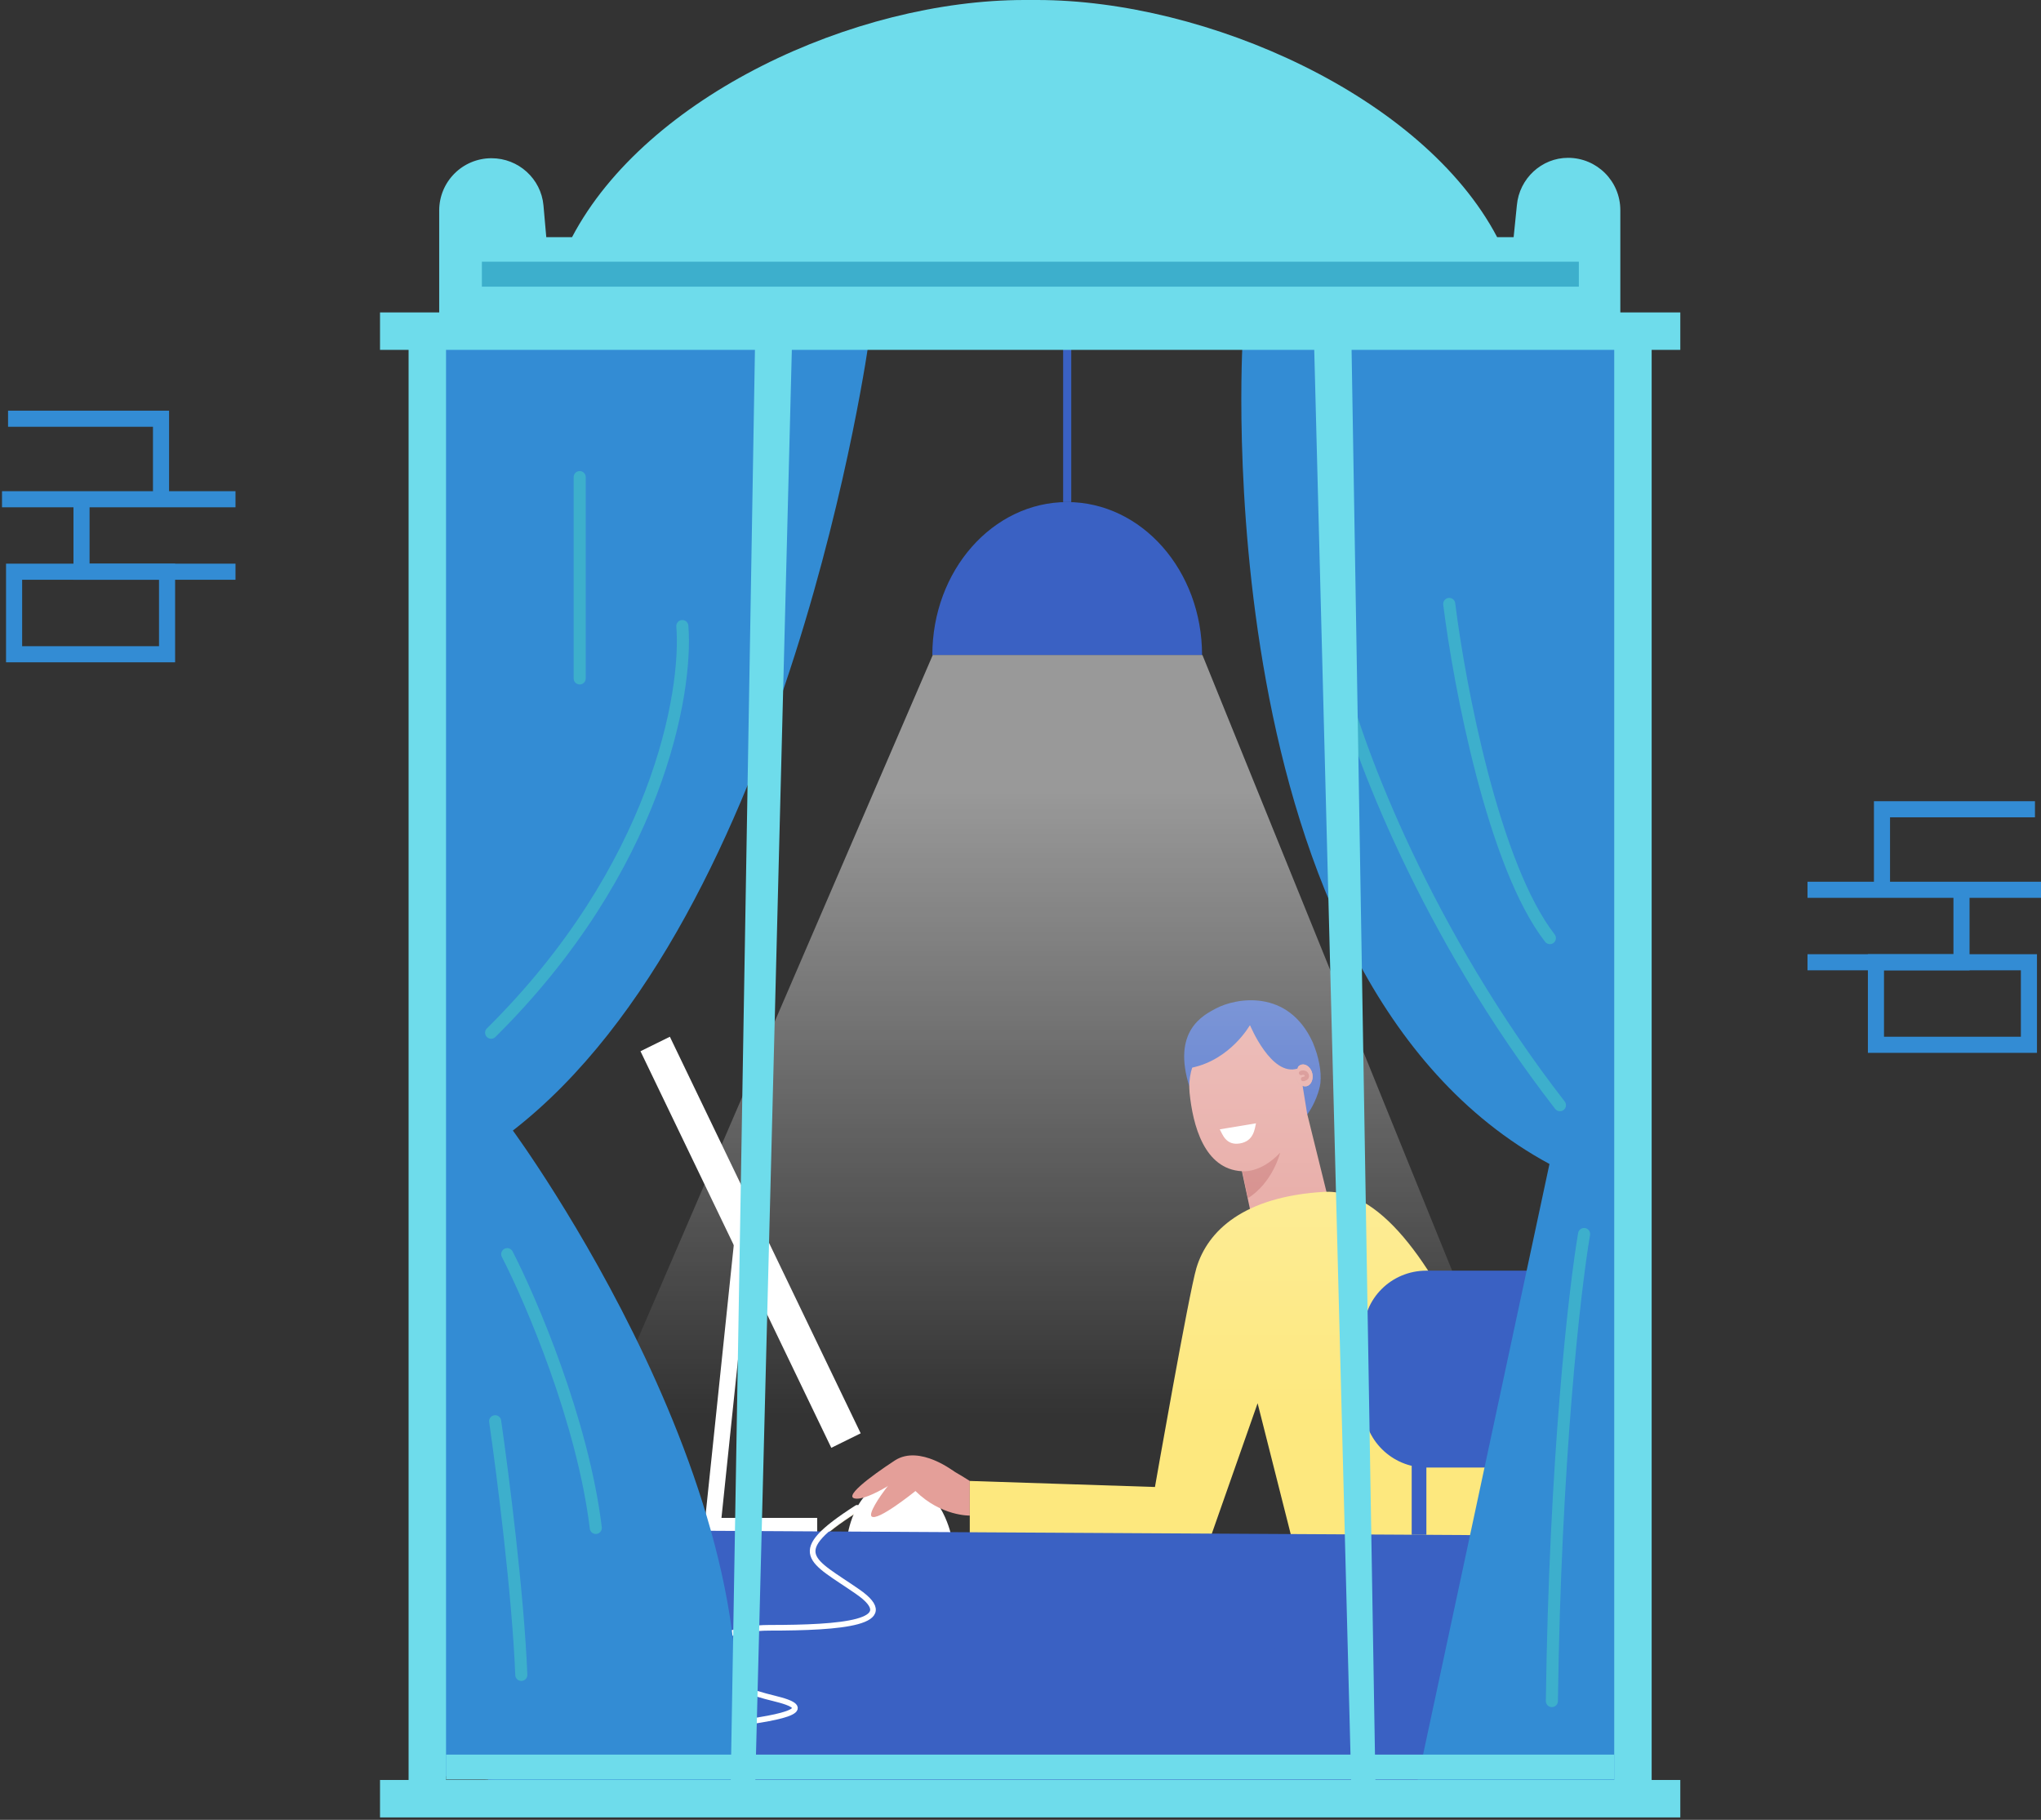 <?xml version="1.0" encoding="UTF-8"?> <svg xmlns="http://www.w3.org/2000/svg" width="507" height="452" viewBox="0 0 507 452" fill="none"><rect x="0" y="0" width="507" height="452" fill="#333333" stroke="none"/> <path d="M3.5 142H21H41.5V162.5H3.5V142Z" stroke="#338CD4" stroke-width="4"></path> <path d="M2 104H40V124M40 124H20.25M40 124H58.5M0.5 124H20.25M20.25 124V133V142H58.5" stroke="#338CD4" stroke-width="4"></path> <path d="M504 239H486.5H466V259.5H504V239Z" stroke="#338CD4" stroke-width="4"></path> <path d="M505.5 201H467.5V221M467.5 221H487.25M467.5 221H449M507 221H487.25M487.25 221V230V239H449" stroke="#338CD4" stroke-width="4"></path> <path d="M231.6 162.7C231.6 141.7 246.6 124.7 265.1 124.7C283.6 124.7 298.6 141.7 298.6 162.7H231.6Z" fill="#3A61C3"></path> <path d="M265.1 124.7V74.2" stroke="#3A61C3" stroke-width="2.014" stroke-miterlimit="10"></path> <path d="M166.4 257.5L213.8 356L206.5 359.6L159.1 261.1L166.4 257.5Z" fill="white"></path> <path d="M184.414 308L177 379H203" stroke="white" stroke-width="4" stroke-miterlimit="10"></path> <path d="M302 250.5C299 252.107 291 256 295.5 270C296.4 277.1 320.5 278 320.5 278C323.2 281.4 327.5 273.1 328 269C328.3 266.1 327.6 262.5 326.1 258.9C320 245.5 307 247.821 302 250.5Z" fill="#3A61C3"></path> <path d="M295.5 271.4C294.8 264.3 299 257.5 305.8 255.3C307.9 254.6 310.1 254.4 312.5 255C318.1 256.3 321.6 263.6 323.5 269.2L324.7 276.6L332.1 306.5C331.8 326.2 317 328.8 311.7 305.9L308.5 290.9C299.1 290.4 296.3 279.4 295.5 271.4Z" fill="#E49F99"></path> <path d="M308.6 290.9C308.6 290.9 313.1 291.5 318 286.3C318 286.3 316.2 293.7 310 297.6L308.6 290.9Z" fill="#CF7C79"></path> <path d="M321.9 267.5C322.2 269 323.4 270 324.5 269.8C325.6 269.6 326.3 268.2 326 266.7C325.7 265.2 324.5 264.2 323.4 264.4C322.3 264.6 321.6 266 321.9 267.5Z" fill="#D19D97"></path> <path d="M323.9 267.2C323.9 267.4 324.1 267.5 324.3 267.5C324.5 267.5 324.6 267.3 324.6 267.1C324.6 266.9 324.4 266.8 324.2 266.8C324 266.8 323.9 267 323.9 267.2Z" fill="#B97B78"></path> <path d="M324.2 266.7C324.2 266.7 323.3 266.7 323.4 267.8C323.4 267.8 323.6 267.2 324.3 267.4L324.2 266.7Z" fill="#B97B78"></path> <path d="M321.9 267.5C322.2 269 323.4 270 324.5 269.8C325.6 269.6 326.3 268.2 326 266.7C325.7 265.2 324.5 264.2 323.4 264.4C322.3 264.6 321.6 266 321.9 267.5Z" fill="#E49F99"></path> <path d="M318.3 255C315.3 251.8 311.4 252 307.3 253.4H307.2C298.2 256.5 295.9 265.1 296 265.2C305.7 263.2 310.5 254.6 310.5 254.6C310.5 254.6 315.8 267.5 322.3 265.4C323.4 262.2 320.5 257.3 318.3 255Z" fill="#3A61C3"></path> <path d="M323.2 266.5C323.2 266.5 324.3 266.1 324.6 267C324.9 267.9 323.7 268 323.7 268" stroke="#CF7C79" stroke-width="1.077" stroke-miterlimit="10" stroke-linecap="round"></path> <path d="M149 431.43C149 431.43 214.8 428.23 192.6 422.73C162.2 415.33 175.3 405.03 190.8 405.03C208.6 405.03 224 403.83 212.7 396.03C201.3 388.13 194.8 386.63 212.6 375.23" stroke="#FFF7E6" stroke-width="1.007" stroke-miterlimit="10" stroke-linecap="round"></path> <path d="M210.6 381.03H236.2C236.2 381.03 233.4 367.83 223 367.83C212.5 367.83 210.6 381.03 210.6 381.03Z" fill="white"></path> <path d="M240.9 376.43C240.9 376.43 233.8 376.63 227.4 370.33C227.4 370.33 217.9 378.03 216.5 376.63C215.1 375.23 225.5 361.83 228.5 361.83C231.6 361.83 240.9 367.83 240.9 367.83V376.43Z" fill="#E49F99"></path> <path d="M237.2 365.63C237.2 365.63 228.5 358.73 222.3 362.73C216.2 366.73 208.8 372.23 212.9 372.23C217 372.23 227.1 364.83 227.1 364.83L237.2 365.63Z" fill="#E49F99"></path> <path d="M240.9 367.83V381.03L290.1 388.43C294.7 389.13 299.1 386.43 300.6 382.13L312.4 348.53L320.9 382.13L382.2 382.43C382.2 382.43 358.9 294.13 328.8 296.03C309 297.23 300 305.63 297.2 314.93C295.3 321.33 286.9 369.33 286.9 369.33L240.9 367.83Z" fill="#FDE87E"></path> <path d="M352.5 358V381.2" stroke="#3A61C3" stroke-width="3.647" stroke-miterlimit="10"></path> <g style="mix-blend-mode:overlay" opacity="0.5"> <path d="M298.7 162.7L387.4 381.4L138 380L231.7 162.7H298.7Z" fill="url(#paint0_linear)"></path> </g> <path d="M354.3 315.6H390.6V364.5H354.3C345.7 364.5 338.7 357.5 338.7 348.9V331.2C338.6 322.6 345.6 315.6 354.3 315.6Z" fill="#3A61C3"></path> <path d="M138 380L387.4 381.4L370 447.3L120.2 445.9L138 380Z" fill="#3A61C3"></path> <path d="M309.1 396.2C309.2 396.2 309.2 396 309.2 396C309 396 309.1 396.3 309.1 396.2Z" fill="#3A61C3"></path> <path d="M307.3 396.6L307 396.8L307.3 396.6Z" fill="#3A61C3"></path> <path d="M305.6 396.6C305.8 397 306.2 396.6 306.5 396.7V396.8L306.6 396.5C306.3 396.5 305.8 396.7 305.6 396.6Z" fill="#3A61C3"></path> <path d="M304.7 395.8C304.8 395.9 304.5 395.9 304.9 395.8C304.8 395.8 304.8 395.8 304.7 395.8Z" fill="#3A61C3"></path> <path d="M304.8 395.8C305 395.8 304.7 395.7 304.8 395.8V395.8Z" fill="#3A61C3"></path> <path d="M304 395.9L304.2 395.8C304.2 395.7 303.9 395.7 304 395.6C303.8 395.7 303.9 395.8 304 395.9Z" fill="#3A61C3"></path> <path d="M303.8 396.2L303.9 396.1C303.9 396.1 303.9 396.1 303.8 396.2Z" fill="#3A61C3"></path> <path d="M304.2 396L303.9 396.1C303.9 396.2 303.9 396.3 304 396.1C304 396.2 304.1 396.1 304.2 396Z" fill="#3A61C3"></path> <path d="M304.3 396.1C304.4 396.2 304.6 396.2 304.4 396.4C304.8 396.3 304.8 396 304.3 396.1Z" fill="#3A61C3"></path> <path d="M305.5 397L305.7 397.1L305.9 397C305.7 397 305.5 396.9 305.5 397Z" fill="#3A61C3"></path> <path d="M302.6 395.7C302.6 395.8 302.7 395.9 302.7 396L302.9 395.9C302.7 395.9 302.6 395.8 302.6 395.7Z" fill="#3A61C3"></path> <path d="M302.7 396L302.4 396.1C302.6 396.2 302.7 396.1 302.7 396Z" fill="#3A61C3"></path> <path d="M303.8 396.6L304.2 396.3L303.7 396.6H303.8Z" fill="#3A61C3"></path> <path d="M301.6 395.7L301.7 395.5L301.5 395.8L301.6 395.7Z" fill="#3A61C3"></path> <path d="M300.9 395.7C301 395.6 300.8 395.5 300.9 395.4C300.7 395.4 300.6 395.5 300.4 395.7C300.6 395.6 300.7 395.6 300.9 395.7Z" fill="#3A61C3"></path> <path d="M300.2 395.8C300.3 395.8 300.3 395.7 300.4 395.6C300.3 395.7 300.3 395.7 300.2 395.8Z" fill="#3A61C3"></path> <path d="M302 396.1C302 396.1 301.9 395.9 301.8 395.9L301.9 396.1C301.9 396.1 301.9 396.1 302 396.1Z" fill="#3A61C3"></path> <path d="M303.1 396.4C302.9 396.5 302.6 396.6 302.9 396.8C303 396.7 302.8 396.5 303.1 396.4Z" fill="#3A61C3"></path> <path d="M302.1 396.4L302.4 396.5C302.4 396.4 302.3 396.4 302.4 396.3L302.1 396.4Z" fill="#3A61C3"></path> <path d="M300.7 396C300.6 396.1 300.5 396.1 300.3 396.1C300.5 396.1 300.6 396.2 300.8 396.2C300.8 396.1 300.8 396 300.7 396Z" fill="#3A61C3"></path> <path d="M300.8 396.2C300.9 396.2 301 396.2 301.1 396.1C300.9 396.2 300.8 396.2 300.8 396.2C300.7 396.2 300.7 396.2 300.8 396.2Z" fill="#3A61C3"></path> <path d="M299.8 395.9C299.9 395.9 299.9 396 300 396C299.9 395.9 299.8 395.8 299.8 395.9Z" fill="#3A61C3"></path> <path d="M301.2 396C301.1 396 301.1 396.1 301 396.1C301.1 396.1 301.2 396.1 301.2 396C301.2 396 301.2 396.1 301.2 396Z" fill="#3A61C3"></path> <path d="M298.4 397.5C298.4 397.3 298.7 397.1 299 397.3C299.3 397.2 299.1 396.5 298.9 396.1C298.9 396.2 298.9 396.3 298.6 396.4C298.7 396.5 299.2 396.7 299 396.8C298.6 396.9 298.7 396.7 298.5 396.6C298.6 396.8 298 397 298.1 397.3L298.4 397.2C298.4 397.3 298.3 397.4 298.4 397.5Z" fill="#3A61C3"></path> <path d="M299.4 396.2H299.5C299.4 396.2 299.3 396.1 299.1 395.9C298.9 396 298.9 396.1 298.9 396.1L299.4 396.2Z" fill="#3A61C3"></path> <path d="M300 396.1C299.9 396.3 299.6 396.4 299.8 396.6C300.1 396.6 300 396.4 300.2 396.3C299.7 396.5 300.4 396.3 300 396.1C300.1 396.1 300.2 396.1 300.3 396.1C300.2 396.1 300.1 396 300 396C300 396.1 300 396.1 300 396.1C300 396.1 299.8 396.1 300 396.1V396L299.5 396.1C299.6 396.2 299.7 396.2 300 396.1Z" fill="#3A61C3"></path> <path d="M302.4 397.1C302.4 397.1 302.5 397 302.6 397C302.7 397.1 302.6 397.1 302.6 397.2C302.7 397.1 302.9 397 302.6 396.9C302.4 396.8 302.1 396.5 302.2 396.5C302.2 396.8 302.3 396.9 302.4 397.1Z" fill="#3A61C3"></path> <path d="M301.2 396.7L300.8 396.8L301 397V396.9C301.2 396.9 301.1 396.8 301.2 396.7Z" fill="#3A61C3"></path> <path d="M298.8 396V395.8L298.6 396.1L298.8 396Z" fill="#3A61C3"></path> <path d="M298.2 396V395.8L298.1 395.9L298.2 396Z" fill="#3A61C3"></path> <path d="M265.9 398.5L265.8 398.6C265.8 398.6 265.8 398.6 265.9 398.5Z" fill="#3A61C3"></path> <path d="M284.1 396C283.9 395.8 283.7 395.5 283.7 395.7L283.8 395.9C283.9 395.9 284 395.9 284.1 396Z" fill="#3A61C3"></path> <path d="M274.5 397.3C274.6 397.3 274.6 397.2 274.7 397.2C274.6 397.2 274.5 397.3 274.5 397.3Z" fill="#3A61C3"></path> <path d="M274.3 398.2L274.1 398.1C274.1 398.1 274.2 398.2 274.3 398.2Z" fill="#3A61C3"></path> <path d="M260.7 398.8L260.6 399C260.8 399.1 260.7 398.9 260.7 398.8Z" fill="#3A61C3"></path> <path d="M292.3 396.1C292.1 396 292 396 291.9 396C292.1 396.1 292.3 396.2 292.3 396.1Z" fill="#3A61C3"></path> <path d="M266.2 396.2C266.1 396.2 266.1 396.3 266.1 396.3C266.2 396.3 266.2 396.3 266.2 396.2Z" fill="#3A61C3"></path> <path d="M291.4 395.9C291.5 395.9 291.5 396 291.4 395.9C291.6 395.9 291.7 395.9 291.9 395.9C291.8 395.8 291.6 395.8 291.4 395.9Z" fill="#3A61C3"></path> <path d="M236.7 397C236.8 397 236.8 397 236.9 397C236.9 396.9 236.8 396.9 236.7 397Z" fill="#3A61C3"></path> <path d="M296.5 396.8V396.9C296.4 396.8 296.5 396.8 296.5 396.8Z" fill="#3A61C3"></path> <path d="M296.1 396C296.1 396 296 396 295.9 395.9C295.9 396 296 396 296.1 396Z" fill="#3A61C3"></path> <path d="M252.1 398.2C252 398.3 252 398.3 252.1 398.2V398.2Z" fill="#3A61C3"></path> <path d="M280.9 398.3L281 398.2H280.9V398.3Z" fill="#3A61C3"></path> <path d="M280.5 398.4C280.7 398.1 280.8 398.2 280.9 398.2L280.8 397.6L280.5 398.4Z" fill="#3A61C3"></path> <path d="M263.6 398.6L263.9 398.8C263.5 399.1 263.3 399 263.6 399.3C263.6 398.6 264.8 399.2 264.8 398.5L265 398.6C264.9 398.6 264.9 398.6 264.9 398.6C265.3 398.9 265.2 398.1 265.7 398.2C265.9 398.3 266 398.3 265.9 398.4L266.3 398.2C266.4 398.2 266.4 398.3 266.3 398.3L266.9 398.2C267 398.1 267.2 397.9 267.3 397.9C267.5 398 267.2 398 267.3 398.1L267.6 397.9C267.7 398.1 267.5 398.3 267.2 398.2C267.5 398.9 267.5 398 268.1 398.4L267.8 398.5C268 398.9 268.2 398.7 268.6 399C268.5 398.9 267.9 398.4 268.2 398.2C268.3 398.3 268.4 398.3 268.6 398.1C268.6 398.3 268.8 398.3 269 398.3V398.6C269.3 398.5 269.2 398.3 269.4 398.2C269.7 398.2 269.7 398.5 269.8 398.7C270.3 398.7 269.5 398.3 270 398.2C270.4 398.3 270.6 398.2 271.1 398C271.4 398.1 271.1 398.2 271.2 398.3L271.4 398C271.5 398 271.4 398.1 271.4 398.1C271.6 398 271.4 397.8 271.7 397.7C271.8 397.3 272.3 398.2 272.7 397.8C272.8 397.9 272.7 398 272.7 398.1C273.2 397.8 273.2 397.9 273.6 397.5L274 397.7C273.7 397.5 274.1 397.2 274.4 396.9C274.3 396.8 274.2 396.7 274.2 396.6L274.7 396.4C274.8 396.5 274.7 396.6 274.6 396.7L274.7 396.6C274.9 396.7 274.8 396.9 274.7 397.1C274.6 397 274.6 397 274.5 396.9C274.4 397.1 274.3 397.3 274.3 397.5C274.3 397.5 274.4 397.4 274.5 397.4C274.5 397.5 274.4 397.5 274.5 397.5C274.5 397.5 274.6 397.5 274.6 397.4L274.7 397.8V397.7L275.3 397.9C275.8 397.5 276.2 397 276.9 396.8C276.7 397.1 276.9 397.2 276.9 397.5C276.7 397.2 276.3 397.6 276 397.6C276.2 397.6 276.2 397.8 276.1 397.8L276.8 397.5C276.8 397.8 276.9 397.7 277.1 397.8C277 397.3 277.6 397.5 277.9 397.3C277.9 397.5 277.9 397.6 277.5 397.6C277.9 398 278 397 278.3 397.3C278.2 397.3 278.2 397.3 278.1 397.4C278.3 397.2 278.8 397.4 278.6 397.5H278.5C279 397.6 280.1 397.5 280.2 397.1C280.2 397.2 280.1 397.6 280.1 397.7L281.1 396.3C281 396.7 281.3 397.5 280.9 397.8C281 397.9 281.2 397.9 281.5 397.8C281.4 397.7 281.3 397.3 281.4 397.2C281.7 397.6 281.6 397.4 282 397.8C281.9 397.7 282 397.1 282.2 397.2C282.2 397.3 282.2 397.8 282.1 397.8L282.6 397.2C282.5 397.3 282.6 397.7 282.7 397.8C282.6 397.7 283.1 397.8 283.3 397.8L283.1 397.7C283.7 397.8 283.7 396.9 284.3 396.9C284.2 397 284.1 397.6 284.4 397.7C284.5 397.4 285 396.3 285.5 396.1L285.6 396.3L286 396.1C285.8 396.5 285.1 397.5 284.7 397.8C284.9 397.9 284.8 398 285.1 398C285.2 398.2 284.9 398.2 284.8 398.2L285.6 398.3C285.6 398 286.2 398 286.2 397.7L285.4 398.1C285.4 397.8 285.9 397.1 286.4 397.2C286.5 397.3 286.3 397.8 286.3 397.9C286.4 397.8 286.8 397.7 286.9 397.8L286.7 398C287 398.1 287.2 397.6 287.6 397.9C287.7 397.9 288 398.3 288 398.1C287.8 397.7 287.8 396.5 287.9 396.2C287.9 396.2 288.6 396.6 288.7 396.8C288.9 397.1 288.4 397.5 288.6 397.8C288.6 397.7 288.7 397.6 288.8 397.6C288.9 397.7 288.7 397.9 289 397.8C289 397.5 289.6 397.8 289.1 397.5C289.4 397.4 289.4 397.6 289.7 397.6C289.6 397.4 290 396.8 290.3 396.7C290.3 396.8 290.3 396.9 290.4 397C291 397 291.3 397.2 291.8 397.2C291.8 397.3 292.1 397.4 292 397.5C292.1 397.4 292.1 397.3 292.3 397.3C292.6 397.6 291.9 397.3 292.2 397.7C292.2 397.5 292.6 397.4 292.9 397.3C292.8 397 292.4 397.2 292.1 397.4C292.1 397 292.5 396.5 293.1 396.3C293.5 396.2 293.3 396.6 293.4 396.5C294.2 396.6 294.1 395.8 294.8 396.1C295.1 396.4 294.8 396.6 294.9 396.8C294.5 396.9 294.3 396.6 294.1 396.6L294.4 396.7C294.3 396.8 294 396.9 293.9 396.8C294.1 397 295.3 396.9 295.9 397.1C296 397 296.2 396.9 296.1 396.8H295.9C295.7 396.6 296.3 396.5 296 396.4C296.3 396.2 296.6 396 297 396.1L297.1 396.4C297.1 396.3 296.9 396.2 296.7 396.3C296.9 396.2 297.3 396.7 297.5 396.3L297.2 396.1C297.5 395.9 297.8 395.6 298.2 395.7C298 395.4 298.1 395.7 297.9 395.4C298.1 395.8 297 395.4 297.4 395.8C297.2 395.4 297 395.6 296.7 395.3C296.7 395.4 296.8 395.5 296.5 395.4C296.5 395.4 296.5 395.5 296.4 395.5C296.5 395.5 296.5 395.6 296.5 395.7C296.4 395.9 295.9 395.9 295.8 396C295.6 396 295.9 395.9 295.8 395.8L295.6 396C295.6 395.8 295.2 395.6 295.6 395.5H295.2C295 395.4 294.7 395.3 294.5 395.4C294.3 395.4 294.1 395.6 294.2 395.5L293.6 395.6V395.5C293 395.5 292.5 395.9 291.8 395.5C291.6 395.6 291.4 395.6 291.1 395.6L291 395.4C290.8 395.5 290.3 395.2 290.2 395.4C289.9 394.9 289 395.3 288.6 395.2V395.5C288.3 395.5 288 395.6 287.7 395.7V395.9C287.4 396.1 286.9 395.7 286.4 395.8C286.4 395.7 286.6 395.7 286.6 395.8C286 395.3 285.4 396.2 284.8 395.8C284.7 395.9 284.6 395.9 284.5 395.8C284.5 395.8 284.5 395.8 284.4 395.8C284.3 395.8 284.3 395.7 284.2 395.7C284.3 395.8 284.3 395.8 284.4 395.8C284.3 395.8 284.1 395.8 284 395.9L283.9 395.7C283.8 395.6 283.8 395.8 283.9 396C283.8 396 283.8 396.1 283.7 396.1C283.6 395.7 283.3 396.2 283.1 395.8C283 396 282.3 396 282.3 396.4C282.3 396.3 282.3 396.3 282.3 396.3C282.1 396.3 282 396.2 281.8 396.3L281.7 396L281.3 396.4C281.1 396.2 281 396.1 281.2 395.9C280.7 396.3 280.8 396 280.3 396.4V396.2C280.1 396.2 279.9 396.5 279.8 396.3C279.4 395.9 278 396.3 277 395.9C277.2 396.5 276.6 395.6 276.5 396.1C276.4 396 276.3 395.9 276.5 395.8C276 395.9 275.8 395.6 275.4 396C275.3 395.9 275.5 395.8 275.5 395.7C275.5 395.7 275.3 395.8 275.3 395.7C275.3 395.6 275.4 395.6 275.4 395.5C274.9 395.5 274.9 396 274.8 396.4C274.6 396.2 274.4 396.2 274.2 396.5C274.1 396.4 274 396.2 274.3 396.2C274.1 396.2 273.3 396 273.2 396.3C273.1 396.2 273 396.3 272.9 396.3C272.5 396.3 272.5 396.3 272.1 396.3L272.2 396.4C272.1 396.8 271.9 396.5 271.6 396.5C270.9 396.2 271.3 396.6 270.6 396.3V396.5C270.5 397 270 396.2 269.6 396.4L269.7 396.5C269.5 396.7 269.1 395.8 268.9 395.7L269 395.6C268.4 395.3 268.9 395.9 268.5 396C268.4 395.8 268.6 395.6 268.3 395.5C268.2 395.4 267.5 396.1 267.1 395.7C267.2 395.8 267.3 396 267.1 396.1C266.8 396.2 266.3 395.6 266 396L265.9 395.9C265.7 396 265.1 396.1 265 396.3C264.8 395.5 263.6 396.7 263.6 396H262.9V395.9C262.4 395.9 262.3 396 262.1 396.2C262 396.1 262.1 396.1 262.1 396C261.4 395.9 261.4 395.9 260.8 396.3L260.7 396.1C260.6 396.2 259.7 395.7 259.1 396C259.1 396 259.1 395.9 259.2 395.9C258.5 396.2 257.4 395.2 257.2 396.1L256.7 396.3C257.3 396.4 256.6 396.7 256.9 396.8C256.7 396.9 256.3 396.5 256.6 396.5C256.7 396 255.8 396.3 255.8 396C254.6 396 253.3 395.8 252.2 395.8L252.3 396.2H251.9C251.8 396.1 251.8 395.9 252 395.9C251.8 395.7 251.5 396.1 251.5 396.2C250.9 396.1 251.7 395.8 251.5 395.8H251.3H251.4C251.2 396 251.2 396.1 250.9 396.1C250.7 396 250.8 395.9 250.7 395.9C250.7 395.9 250.7 395.9 250.6 395.9H250.1L250.3 396.2C250.1 396.3 249.8 396.2 250.1 396.5C249.7 396 248.2 396.4 248 396.2C247.7 396.4 247.4 396.4 247 396.4C247.1 396.5 247.2 396.8 246.8 396.8C246.9 396.1 246.2 396.5 245.9 396C246.1 396.3 245 396.1 245.3 396.5C245 396.5 245.3 396.2 245.1 396.1C244.4 396.4 243.6 396 242.8 396.1C242.8 396.2 242.9 396.3 242.8 396.5L242.4 396.1C242.2 396.1 242.3 396.6 242 396.3C242 396.4 242.1 396.5 242 396.5C240.4 396.1 238.7 396.9 237.1 396.2C237.3 396.4 237.2 396.4 237 396.4C237.1 396.4 237 396.6 237 396.7L236.3 396.4C236.2 396.7 235.6 396.4 235.5 396.8L235.7 396.7C235.4 397.1 236.1 397.5 236.1 398C236.4 397.6 237 398.6 237.5 398C237.6 398.1 237.4 398.2 237.5 398.3C237.6 398.1 237.8 398 238.1 398.1V398.2C238.9 398.1 239.3 398.3 240.3 398.4L240.2 398.2C240.4 398.2 240.4 398.3 240.5 398.4C240.7 398 239.9 398.4 240.1 398C240.4 398.5 241.5 398 241.7 398.5C242 398.5 241.6 398.2 241.9 398.2L242 398.3L242.1 398.1C242.3 398.1 242.4 398.3 242.4 398.4C242.3 398.4 242.3 398.4 242.2 398.5C242.5 398.7 242.9 398.4 243 398.5L242.7 398.4C243.5 398.2 244.6 398.4 245.4 398.1L245.3 398C245.9 397.8 245.8 398.1 246.5 398C246.6 397.9 246.8 397.8 247 397.8C246.8 397.9 247.3 398 247.1 398.2C247.8 398 247.4 398 247.9 397.6L248 397.8C248.1 397.6 248.2 397.5 248.5 397.5C248.2 397.7 248.7 397.8 248.4 398C249.1 398.4 249.5 397.6 249.8 398.2C250.1 397.7 249.2 397.9 249.4 397.8C249.2 397.6 249.7 397.4 249.9 397.5C250.1 397.5 250.3 398.2 250.9 398.1C250.8 398.1 250.8 398.1 250.8 398.1C251 398.2 251.2 397.9 251.5 398.1C251.6 397.8 251.8 398.1 251.9 397.7L251.4 397.8C251.7 397.7 252 397.2 252.5 397.4C252.5 397.5 252.3 397.6 252.2 397.7C252.3 397.8 252.5 397.6 252.6 397.7C252.6 398.1 252 397.8 251.6 398.1C251.8 398.3 252.2 397.8 252.1 398.2C252.3 397.6 252.7 398.3 253.1 397.8V398C253.2 398 253.3 397.8 253.4 397.8L253.2 398.1C253.5 397.8 253.8 398.3 254.1 398.2C253.5 398.2 254 397.9 253.7 397.7C254.5 397.4 254.2 398.3 255 398.2C254.9 398.2 254.5 398.1 254.7 398C254.9 398 255.1 398.1 255.2 398.3C255.8 398.2 255.1 398.1 255.4 397.9C255.6 398.2 255.7 397.8 255.9 397.7V397.9C256.6 398 256.1 397.4 256.7 397.6L256.5 397.9L256.8 397.8L256.7 398.1C257 397.9 257.1 397.9 257.5 398C257.4 397.8 257.5 397.6 257.8 397.5C258 397.6 257.7 397.7 258.1 397.7C258 397.9 257.9 398 257.7 397.8C257.7 397.9 257.6 398 257.6 398C257.8 398.2 258.1 398 258.3 398C258.2 398 258.2 398 258.1 397.9L258.7 397.6C258.8 397.7 258.7 397.8 258.6 397.8C258.7 397.8 258.8 397.7 259 397.6C259 397.8 259 398 258.7 398.1L259.3 397.9C259.3 398 259.6 398.1 259.5 398.2C259.8 398.3 260.3 397.8 260.7 398C260.7 398 260.8 397.9 260.9 397.9C261.3 397.9 261.7 398.2 262.1 397.9L262.4 398.3C262.8 398.2 262 397.9 262.6 397.7C263 397.6 262.8 398 262.9 398.1C263.1 397.9 263.5 397.6 263.9 397.8C263.8 398.6 263.7 398.6 263.6 398.6ZM268.2 398.4C268.1 398.5 267.9 398.6 267.9 398.5C268 398.2 268 398.3 268.2 398.4ZM275.1 397.8C275 397.9 274.9 397.8 274.8 397.8C274.9 397.7 275 397.7 275.1 397.8ZM294.6 396.1C294.3 396 294.4 396 294.6 396.1V396.1ZM295 396.2V396.1C295 396.2 294.9 396.2 294.8 396.1C294.8 396.2 294.8 396.3 295 396.2ZM250.8 396.6C250.7 396.7 250.7 396.7 250.8 396.6V396.6Z" fill="#3A61C3"></path> <path d="M274.4 398.1V398C274.3 398 274.3 398.1 274.4 398.1Z" fill="#3A61C3"></path> <path d="M288.6 398.2C288.5 398.2 288.5 398.1 288.4 398.1C288.4 398.2 288.5 398.2 288.6 398.2Z" fill="#3A61C3"></path> <path d="M297.2 395.8L296.9 395.9C297 395.9 297.1 395.9 297.1 396C297.1 395.9 297.1 395.8 297.2 395.8Z" fill="#3A61C3"></path> <path d="M299.4 397.3H299.5V397.2C299.4 397.2 299.3 397.3 299.4 397.3Z" fill="#3A61C3"></path> <path d="M297.4 396.6C297.4 396.8 297.6 396.7 297.8 396.7C297.8 396.4 297.6 396.5 297.4 396.6Z" fill="#3A61C3"></path> <path d="M297.8 396.7C297.9 396.7 297.9 396.7 298 396.7C298 396.6 297.9 396.7 297.8 396.7Z" fill="#3A61C3"></path> <path d="M295.5 396.1C295.6 396.2 295.6 395.8 295.6 395.9C295.7 395.6 295 396.2 295.5 396.1Z" fill="#3A61C3"></path> <path d="M297.5 397.3V397L297.4 397.2L297.5 397.3Z" fill="#3A61C3"></path> <path d="M296.1 397.1L296.4 397.2C296.4 397.2 296.4 397.1 296.5 397.1C296.3 397.1 296.1 397 296.1 397.1Z" fill="#3A61C3"></path> <path d="M296.5 397.1C296.6 397.1 296.7 397.1 296.7 397.1C296.6 397 296.5 397 296.5 397.1Z" fill="#3A61C3"></path> <path d="M297.1 397.4L297 397.3H296.8L297.1 397.4Z" fill="#3A61C3"></path> <path d="M292.9 397L292.6 397.1C292.6 397.2 292.7 397.2 292.8 397.2C292.8 397.1 293 397.1 292.9 397Z" fill="#3A61C3"></path> <path d="M293.9 397.7C293.8 397.6 293.8 397.6 293.8 397.5V397.8L293.9 397.7Z" fill="#3A61C3"></path> <path d="M292.9 397.8C292.9 397.9 292.4 398 292.8 398C292.9 397.9 293.2 397.9 292.9 397.8Z" fill="#3A61C3"></path> <path d="M288.1 397.4H288.2V396.9L288.1 397.4Z" fill="#3A61C3"></path> <path d="M283.8 398.6C284.2 398.7 283.9 398.3 284.2 398.4C284.3 398.3 283.9 398.3 284 398.2C283.8 398.3 283.7 398.3 283.8 398.6Z" fill="#3A61C3"></path> <path d="M284.1 398.2C284.1 398.2 284.2 398.2 284.2 398.1C284.1 398.2 284.1 398.2 284.1 398.2Z" fill="#3A61C3"></path> <path d="M235.8 396.7L235.5 396.6L235.7 396.8L235.8 396.7Z" fill="#3A61C3"></path> <path d="M235.3 397.1L235.2 396.8L235.1 397.1C235.2 397.1 235.3 397 235.3 397.1Z" fill="#3A61C3"></path> <path d="M268.9 399.1C268.9 398.9 268.8 398.9 268.7 398.9L268.9 399.1Z" fill="#3A61C3"></path> <path d="M265.5 398.9H265.6L265.5 398.6V398.9Z" fill="#3A61C3"></path> <path d="M262.8 399.3C262.9 399.3 263 399.2 263.2 399.3C262.9 399.3 262.7 398.9 262.8 399.3Z" fill="#3A61C3"></path> <path d="M322.8 408.8C322.9 408.8 322.8 408.6 322.8 408.6C322.7 408.6 322.8 408.8 322.8 408.8Z" fill="#3A61C3"></path> <path d="M321.6 409.3V409.2L321.4 409.4L321.6 409.3Z" fill="#3A61C3"></path> <path d="M320.5 409.4C320.6 409.8 320.9 409.3 321.1 409.4V409.5L321.2 409.2C320.9 409.2 320.6 409.4 320.5 409.4Z" fill="#3A61C3"></path> <path d="M319.8 408.6C319.8 408.7 319.7 408.7 319.9 408.6C319.9 408.6 319.9 408.6 319.8 408.6Z" fill="#3A61C3"></path> <path d="M319.9 408.6C320 408.6 319.8 408.5 319.9 408.6V408.6Z" fill="#3A61C3"></path> <path d="M319.4 408.7L319.6 408.6C319.6 408.5 319.4 408.5 319.5 408.4C319.2 408.5 319.3 408.6 319.4 408.7Z" fill="#3A61C3"></path> <path d="M319.2 409C319.3 408.9 319.3 408.9 319.2 409V409Z" fill="#3A61C3"></path> <path d="M319.5 408.8L319.3 408.9C319.3 409 319.3 409.1 319.5 408.8C319.4 408.9 319.4 409 319.5 408.8Z" fill="#3A61C3"></path> <path d="M319.6 408.9C319.7 409 319.8 409 319.7 409.1C319.9 409 319.9 408.8 319.6 408.9Z" fill="#3A61C3"></path> <path d="M320.4 409.7L320.5 409.8L320.6 409.7C320.6 409.8 320.4 409.6 320.4 409.7Z" fill="#3A61C3"></path> <path d="M318.4 408.6C318.4 408.7 318.5 408.8 318.5 408.9L318.6 408.8C318.5 408.7 318.4 408.7 318.4 408.6Z" fill="#3A61C3"></path> <path d="M318.5 408.9L318.3 409C318.4 409 318.5 409 318.5 408.9Z" fill="#3A61C3"></path> <path d="M319.2 409.4L319.5 409.1L319.2 409.4Z" fill="#3A61C3"></path> <path d="M317.7 408.6L317.8 408.4L317.6 408.7L317.7 408.6Z" fill="#3A61C3"></path> <path d="M317.3 408.6C317.4 408.5 317.2 408.4 317.3 408.3C317.2 408.3 317.1 408.5 317 408.6C317 408.5 317.1 408.5 317.3 408.6Z" fill="#3A61C3"></path> <path d="M316.8 408.8C316.8 408.8 316.9 408.7 316.9 408.6C316.9 408.6 316.8 408.7 316.8 408.8Z" fill="#3A61C3"></path> <path d="M318 409C318 409 318 408.8 317.9 408.8L318 409C318 409 317.9 409 318 409Z" fill="#3A61C3"></path> <path d="M318.8 409.2C318.7 409.3 318.5 409.5 318.7 409.6C318.7 409.5 318.6 409.4 318.8 409.2Z" fill="#3A61C3"></path> <path d="M318.1 409.3H318.3C318.3 409.2 318.3 409.2 318.3 409.1L318.1 409.3Z" fill="#3A61C3"></path> <path d="M318 409.3H318.1L318 409.2V409.3Z" fill="#3A61C3"></path> <path d="M317.1 409C317 409.1 316.9 409.1 316.8 409.1C316.9 409.1 317 409.2 317.1 409.1C317.2 409.1 317.2 408.9 317.1 409Z" fill="#3A61C3"></path> <path d="M317.2 409.2C317.3 409.2 317.3 409.2 317.4 409.1C317.3 409.1 317.2 409.1 317.2 409.2Z" fill="#3A61C3"></path> <path d="M316.5 408.9L316.6 409C316.6 408.9 316.5 408.8 316.5 408.9Z" fill="#3A61C3"></path> <path d="M317.5 408.9L317.4 409C317.4 409.1 317.4 409 317.5 408.9C317.5 409 317.5 409 317.5 408.9Z" fill="#3A61C3"></path> <path d="M315.6 410.5C315.6 410.3 315.8 410.1 316 410.3C316.2 410.1 316 409.5 315.9 409.1C315.9 409.2 315.9 409.3 315.7 409.4C315.8 409.5 316.1 409.6 316 409.8C315.8 409.9 315.8 409.7 315.7 409.6C315.8 409.8 315.4 410 315.5 410.3L315.7 410.2C315.6 410.4 315.6 410.5 315.6 410.5Z" fill="#3A61C3"></path> <path d="M316.2 409.2C316.2 409.1 316.1 409.1 316 408.9C315.9 409 315.9 409.1 315.9 409.1L316.2 409.2Z" fill="#3A61C3"></path> <path d="M316.6 409.1C316.6 409.3 316.4 409.4 316.5 409.6C316.7 409.6 316.6 409.4 316.8 409.3C316.5 409.5 316.9 409.3 316.6 409.1C316.7 409.1 316.7 409.1 316.8 409.1C316.7 409.1 316.7 409 316.6 409C316.7 409 316.7 409 316.6 409.1C316.7 409 316.7 409 316.6 409.1C316.7 409.1 316.7 409.1 316.6 409.1C316.6 409.1 316.5 409.1 316.6 409.1C316.6 409 316.6 409 316.6 409L316.2 409.1C316.4 409.2 316.5 409.2 316.6 409.1Z" fill="#3A61C3"></path> <path d="M318.3 410C318.3 410 318.3 409.9 318.4 409.9C318.5 410 318.4 410 318.4 410.1C318.4 410 318.6 409.9 318.4 409.8C318.3 409.7 318.1 409.5 318.1 409.4C318.2 409.7 318.2 409.8 318.3 410Z" fill="#3A61C3"></path> <path d="M317.5 409.6L317.2 409.7L317.4 409.9V409.8C317.5 409.8 317.5 409.7 317.5 409.6Z" fill="#3A61C3"></path> <path d="M315.8 409L315.9 408.8L315.7 409.1L315.8 409Z" fill="#3A61C3"></path> <path d="M293.7 412.5C293.6 412.6 293.7 412.6 293.7 412.5V412.5Z" fill="#3A61C3"></path> <path d="M305.9 409.5C305.8 409.3 305.6 409 305.6 409.3V409.5C305.8 409.5 305.9 409.5 305.9 409.5Z" fill="#3A61C3"></path> <path d="M299.5 411.1C299.5 411.1 299.5 411.2 299.5 411.1C299.6 411.1 299.6 411 299.6 411C299.5 411 299.5 411.1 299.5 411.1Z" fill="#3A61C3"></path> <path d="M299.4 412L299.2 411.9C299.3 412 299.3 412 299.4 412Z" fill="#3A61C3"></path> <path d="M290.2 412.9L290.1 413.1C290.3 413.2 290.2 413 290.2 412.9Z" fill="#3A61C3"></path> <path d="M311.5 409.3C311.4 409.2 311.3 409.2 311.2 409.2C311.3 409.3 311.4 409.5 311.5 409.3Z" fill="#3A61C3"></path> <path d="M293.8 410.2C293.7 410.2 293.7 410.3 293.7 410.3C293.8 410.3 293.8 410.3 293.8 410.2Z" fill="#3A61C3"></path> <path d="M310.9 409.2C310.9 409.2 310.9 409.3 310.9 409.2C311 409.2 311.1 409.2 311.2 409.2C311.1 409.1 311 409.1 310.9 409.2Z" fill="#3A61C3"></path> <path d="M314 409.1C314 409.1 313.9 409.1 313.9 409C313.9 409.1 313.9 409.1 314 409.1Z" fill="#3A61C3"></path> <path d="M313.8 409.1H313.9C313.9 409 313.8 409 313.8 409.1Z" fill="#3A61C3"></path> <path d="M284.4 412.4C284.3 412.4 284.3 412.4 284.4 412.4C284.3 412.5 284.3 412.5 284.4 412.4Z" fill="#3A61C3"></path> <path d="M303.6 412.1C303.7 411.8 303.8 411.9 303.9 411.9L303.8 411.3L303.6 412.1Z" fill="#3A61C3"></path> <path d="M292.2 412.7L292.4 412.9C292.2 413.2 292 413.1 292.2 413.4C292.2 412.7 293 413.3 293 412.6L293.1 412.7C293.1 412.7 293.1 412.7 293 412.7C293.3 413 293.2 412.2 293.5 412.3C293.6 412.3 293.7 412.4 293.6 412.5L293.9 412.3C294 412.3 294 412.4 293.9 412.4L294.3 412.3C294.4 412.2 294.5 412 294.5 411.9C294.6 412 294.5 412 294.5 412.1L294.7 411.9C294.8 412.1 294.6 412.3 294.5 412.2C294.7 412.9 294.7 412 295.1 412.4L294.9 412.5C295.1 412.9 295.2 412.7 295.5 413C295.4 412.9 295 412.4 295.2 412.2C295.3 412.2 295.4 412.3 295.5 412.1C295.5 412.3 295.6 412.3 295.8 412.3V412.6C296 412.5 295.9 412.3 296 412.2C296.2 412.2 296.2 412.5 296.3 412.7C296.6 412.7 296.1 412.3 296.4 412.2C296.7 412.3 296.8 412.2 297.1 412C297.3 412.1 297.1 412.2 297.1 412.3L297.2 412V412.1C297.3 412 297.2 411.8 297.4 411.7C297.4 411.3 297.9 412.2 298.1 411.8C298.2 411.9 298.1 412 298.1 412.1C298.4 411.8 298.4 411.9 298.7 411.5L299 411.7C298.8 411.5 299 411.2 299.2 410.9C299.1 410.8 299.1 410.7 299 410.6L299.3 410.4C299.3 410.5 299.3 410.6 299.3 410.7C299.3 410.7 299.3 410.6 299.4 410.6C299.5 410.7 299.5 410.9 299.4 411.1C299.4 411 299.3 411 299.3 410.9C299.2 411.1 299.2 411.3 299.2 411.5L299.3 411.4C299.3 411.5 299.3 411.5 299.3 411.5C299.3 411.5 299.3 411.5 299.4 411.4L299.5 411.8V411.7L299.9 411.9C300.2 411.5 300.4 411 300.9 410.8C300.8 411.1 300.9 411.2 300.9 411.5C300.8 411.2 300.5 411.7 300.3 411.6C300.4 411.6 300.4 411.8 300.4 411.8L300.8 411.5C300.8 411.8 300.9 411.7 301 411.8C300.9 411.3 301.3 411.4 301.5 411.3C301.5 411.5 301.5 411.6 301.3 411.6C301.6 412 301.6 411 301.9 411.3C301.8 411.3 301.8 411.3 301.8 411.4C301.9 411.2 302.2 411.3 302.2 411.5H302.1C302.5 411.5 303.2 411.5 303.2 411C303.2 411.1 303.2 411.5 303.2 411.6L303.8 410.1C303.8 410.5 304 411.3 303.7 411.6C303.8 411.6 303.9 411.7 304.1 411.6C304 411.6 303.9 411.1 304 411C304.2 411.4 304.2 411.2 304.5 411.5C304.4 411.4 304.5 410.8 304.6 410.9C304.6 411 304.6 411.5 304.6 411.5L304.9 410.9C304.8 411 304.9 411.4 305 411.5C305 411.4 305.3 411.5 305.4 411.4L305.2 411.3C305.6 411.4 305.6 410.5 305.9 410.5C305.9 410.6 305.8 411.2 306 411.3C306.1 411 306.3 409.9 306.7 409.6L306.8 409.8L307.1 409.6C307 410 306.5 411 306.3 411.4C306.5 411.5 306.4 411.6 306.6 411.6C306.7 411.8 306.5 411.8 306.4 411.9L306.9 412C306.9 411.7 307.3 411.6 307.2 411.4L306.7 411.8C306.7 411.5 307 410.8 307.3 410.9C307.4 411 307.3 411.5 307.3 411.6C307.3 411.5 307.6 411.4 307.7 411.4L307.6 411.6C307.8 411.7 307.9 411.1 308.2 411.4C308.3 411.4 308.5 411.8 308.5 411.6C308.3 411.2 308.3 410 308.3 409.7C308.3 409.7 308.8 410 308.9 410.2C309.1 410.5 308.7 410.9 308.9 411.2C308.9 411.1 309 411 309 411C309.1 411.1 309 411.3 309.2 411.2C309.2 410.9 309.6 411.2 309.3 410.9C309.5 410.8 309.5 411 309.7 410.9C309.6 410.7 309.9 410.1 310 410C310 410.1 310 410.2 310.1 410.3C310.5 410.3 310.7 410.5 311.1 410.4C311.1 410.5 311.3 410.6 311.2 410.7C311.2 410.6 311.3 410.5 311.4 410.5C311.6 410.8 311.2 410.6 311.3 410.9C311.3 410.7 311.6 410.6 311.7 410.5C311.6 410.2 311.3 410.5 311.2 410.6C311.2 410.2 311.4 409.7 311.8 409.5C312.1 409.4 311.9 409.8 312 409.7C312.6 409.7 312.4 408.9 312.9 409.2C313.1 409.5 312.9 409.7 313 409.9C312.8 410 312.6 409.7 312.5 409.8L312.7 409.9C312.6 410 312.5 410.1 312.4 410C312.6 410.2 313.4 410 313.8 410.2C313.9 410.1 314 410 313.9 409.9H313.8C313.7 409.7 314 409.6 313.9 409.5C314.1 409.3 314.3 409.1 314.5 409.2L314.6 409.5C314.6 409.4 314.4 409.3 314.4 409.4C314.5 409.3 314.8 409.8 314.9 409.4L314.7 409.2C314.9 409 315.1 408.7 315.3 408.8C315.2 408.5 315.2 408.8 315.1 408.5C315.3 408.9 314.5 408.5 314.8 409C314.6 408.6 314.5 408.8 314.3 408.5C314.3 408.6 314.4 408.7 314.2 408.6V408.7C314.2 408.7 314.3 408.8 314.3 408.9C314.2 409.1 313.9 409.1 313.8 409.3C313.7 409.3 313.8 409.2 313.8 409.1L313.7 409.3C313.7 409.1 313.4 408.9 313.6 408.8H313.4C313.3 408.7 313.1 408.6 312.9 408.7C312.8 408.7 312.6 409 312.7 408.8L312.3 409V408.9C311.9 408.9 311.5 409.3 311.1 408.9C311 409 310.8 409 310.6 409L310.5 408.8C310.3 408.9 310 408.6 309.9 408.8C309.7 408.3 309.1 408.7 308.8 408.6V408.9C308.6 408.9 308.4 409 308.2 409.1V409.3C308 409.5 307.7 409.2 307.3 409.2C307.3 409.1 307.4 409.1 307.5 409.2C307.1 408.7 306.7 409.6 306.3 409.3C306.2 409.4 306.1 409.4 306.1 409.3L306 409.2C306 409.3 306.1 409.3 306.1 409.3C306 409.3 305.9 409.3 305.8 409.4L305.7 409.2C305.6 409.1 305.6 409.3 305.7 409.5C305.7 409.5 305.6 409.6 305.6 409.7C305.5 409.3 305.3 409.8 305.2 409.4C305.1 409.6 304.7 409.6 304.7 410C304.7 409.9 304.7 409.9 304.7 409.9C304.6 409.9 304.5 409.8 304.4 409.9L304.3 409.6L304.1 410C303.9 409.8 303.9 409.7 304 409.5C303.7 409.9 303.7 409.7 303.4 410V409.8C303.3 409.8 303.1 410.1 303.1 409.9C302.8 409.5 301.9 409.9 301.2 409.6C301.4 410.2 300.9 409.4 300.9 409.8C300.9 409.7 300.8 409.6 300.9 409.5C300.6 409.7 300.4 409.3 300.2 409.7C300.2 409.6 300.3 409.5 300.2 409.4C300.2 409.4 300.1 409.5 300.1 409.4C300.1 409.3 300.1 409.3 300.2 409.2C299.9 409.2 299.9 409.7 299.9 410.1C299.7 409.9 299.6 409.9 299.5 410.2C299.4 410.1 299.3 409.9 299.5 409.9C299.4 409.9 298.8 409.7 298.8 410.1C298.8 410 298.6 410.1 298.6 410.1C298.3 410.1 298.3 410.1 298.1 410.1H298.2C298.1 410.5 298 410.2 297.8 410.3C297.3 410 297.6 410.4 297.1 410.1V410.3C297.1 410.8 296.7 410 296.4 410.2L296.5 410.3C296.4 410.5 296.1 409.6 295.9 409.6C295.9 409.6 295.9 409.5 296 409.5C295.6 409.2 296 409.8 295.7 409.9C295.6 409.7 295.7 409.5 295.6 409.4C295.5 409.3 295.1 410 294.8 409.7C294.9 409.8 294.9 410 294.8 410.1C294.6 410.2 294.2 409.6 294.1 410.1V410C293.9 410.1 293.6 410.2 293.5 410.4C293.3 409.6 292.5 410.9 292.5 410.1L292 410.2V410.1C291.7 410.1 291.6 410.3 291.5 410.4C291.4 410.4 291.5 410.3 291.5 410.2C291 410.1 291 410.1 290.6 410.5L290.5 410.3C290.4 410.4 289.8 409.9 289.4 410.3V410.2C288.9 410.5 288.2 409.6 288 410.5L287.7 410.7C288.1 410.8 287.7 411.1 287.8 411.2C287.6 411.3 287.4 410.9 287.6 410.9C287.7 410.4 287.1 410.8 287.1 410.4C286.3 410.5 285.4 410.2 284.6 410.3L284.7 410.7H284.4C284.3 410.6 284.3 410.4 284.5 410.4C284.4 410.2 284.2 410.6 284.2 410.7C283.8 410.6 284.3 410.3 284.2 410.3H284C283.9 410.5 283.9 410.6 283.6 410.6C283.4 410.5 283.5 410.4 283.5 410.4C283.5 410.4 283.5 410.4 283.4 410.4H283.1L283.3 410.7C283.2 410.9 283 410.7 283.1 411C282.8 410.5 281.8 410.9 281.7 410.7C281.5 410.9 281.3 410.9 281 410.9C281.1 411 281.1 411.3 280.9 411.3C281 410.6 280.5 411 280.3 410.6C280.5 410.9 279.7 410.7 279.9 411.2C279.7 411.2 279.9 410.9 279.7 410.8C279.3 411.1 278.7 410.7 278.2 410.8C278.2 410.9 278.3 411 278.2 411.2L277.9 410.8C277.8 410.8 277.8 411.3 277.6 411C277.6 411.1 277.7 411.2 277.6 411.2C276.5 410.8 275.4 411.7 274.3 410.9C274.5 411.1 274.4 411.1 274.2 411.1C274.3 411.1 274.2 411.3 274.2 411.4L273.7 411.1C273.6 411.4 273.2 411.1 273.2 411.5L273.3 411.4C273.1 411.8 273.6 412.2 273.6 412.7C273.8 412.3 274.2 413.3 274.5 412.7C274.6 412.8 274.4 412.9 274.5 413C274.6 412.8 274.7 412.7 274.9 412.8V412.9C275.5 412.8 275.7 413 276.4 413.1L276.3 412.9C276.4 412.9 276.5 413 276.5 413.1C276.6 412.7 276.1 413.1 276.2 412.7C276.4 413.2 277.2 412.7 277.3 413.2C277.5 413.2 277.2 412.9 277.4 412.9L277.5 413V412.8C277.6 412.8 277.7 413 277.7 413.1C277.7 413.1 277.6 413.1 277.6 413.2C277.8 413.4 278.1 413.1 278.2 413.2L278 413.1C278.6 412.9 279.3 413.1 279.8 412.8V412.7C280.2 412.5 280.1 412.8 280.6 412.7C280.7 412.6 280.8 412.5 280.9 412.5C280.8 412.6 281.1 412.7 281 412.9C281.5 412.7 281.2 412.7 281.5 412.3L281.6 412.5C281.7 412.3 281.7 412.2 281.9 412.2C281.7 412.4 282.1 412.5 281.9 412.7C282.4 413.1 282.6 412.3 282.9 412.8C283.1 412.3 282.5 412.5 282.6 412.4C282.5 412.2 282.8 412 282.9 412.1C283.1 412.1 283.2 412.7 283.6 412.7C283.6 412.7 283.6 412.7 283.5 412.7C283.7 412.8 283.8 412.5 284 412.7C284.1 412.4 284.2 412.7 284.2 412.3L283.8 412.4C284 412.3 284.2 411.8 284.5 412C284.5 412.1 284.4 412.2 284.3 412.3C284.4 412.4 284.5 412.2 284.6 412.3C284.6 412.7 284.2 412.4 284 412.7C284.1 412.9 284.4 412.4 284.3 412.8C284.4 412.2 284.7 412.9 284.9 412.4V412.6C284.9 412.6 285 412.4 285.1 412.4L285 413C285.2 412.7 285.4 413.2 285.6 413.1C285.2 413.1 285.5 412.8 285.3 412.7C285.8 412.4 285.6 413.3 286.2 413.2C286.1 413.2 285.9 413.1 286 413C286.1 413 286.3 413.1 286.3 413.3C286.7 413.2 286.2 413.1 286.4 412.9C286.5 413.2 286.6 412.8 286.8 412.7V412.9C287.3 413 286.9 412.4 287.3 412.6L287.1 412.9L287.3 412.8V413.1C287.5 412.9 287.6 412.9 287.8 413C287.7 412.8 287.8 412.6 288 412.5C288.1 412.6 287.9 412.7 288.2 412.7C288.1 412.9 288.1 413 287.9 412.8C287.9 412.9 287.8 413 287.8 413C288 413.2 288.2 413 288.3 413C288.3 413 288.2 413 288.2 412.9L288.6 412.5C288.7 412.6 288.6 412.7 288.6 412.7C288.7 412.7 288.7 412.6 288.9 412.5C288.9 412.7 288.9 412.9 288.7 413L289.1 412.8C289.1 412.9 289.3 413 289.3 413.1C289.5 413.2 289.8 412.7 290.1 412.8C290.1 412.8 290.1 412.7 290.2 412.7C290.5 412.7 290.7 413 291 412.7L291.2 413C291.4 412.9 290.9 412.6 291.3 412.4C291.6 412.3 291.4 412.7 291.5 412.8C291.6 412.6 291.9 412.2 292.2 412.5C292.3 412.7 292.2 412.6 292.2 412.7ZM295.3 412.4C295.2 412.5 295.1 412.6 295.1 412.5C295.1 412.2 295.1 412.3 295.3 412.4ZM299.9 411.6C299.9 411.7 299.8 411.6 299.7 411.6C299.8 411.5 299.9 411.5 299.9 411.6ZM313 409.3C312.8 409.2 312.9 409.2 313 409.3V409.3ZM313.3 409.4V409.3C313.3 409.4 313.2 409.4 313.1 409.4C313.2 409.4 313.2 409.4 313.3 409.4ZM283.4 410.8C283.3 411 283.4 410.9 283.4 410.8V410.8Z" fill="#3A61C3"></path> <path d="M309.1 411.6C309 411.6 309 411.5 309 411.5C308.9 411.6 309 411.6 309.1 411.6Z" fill="#3A61C3"></path> <path d="M314.7 408.9L314.5 409C314.6 409 314.6 409 314.7 409.1C314.7 409 314.7 408.9 314.7 408.9Z" fill="#3A61C3"></path> <path d="M316.3 410.3C316.4 410.3 316.4 410.3 316.3 410.3L316.4 410.2C316.3 410.2 316.2 410.3 316.3 410.3Z" fill="#3A61C3"></path> <path d="M314.9 409.7C314.9 409.9 315 409.8 315.2 409.8C315.2 409.5 315.1 409.6 314.9 409.7Z" fill="#3A61C3"></path> <path d="M315.2 409.8H315.3C315.3 409.6 315.3 409.7 315.2 409.8Z" fill="#3A61C3"></path> <path d="M313.6 409.2C313.7 409.2 313.6 408.9 313.7 409C313.7 408.8 313.3 409.4 313.6 409.2Z" fill="#3A61C3"></path> <path d="M315.1 410.4L315 410.1L314.9 410.3L315.1 410.4Z" fill="#3A61C3"></path> <path d="M314.1 410.2L314.3 410.3V410.2C314.2 410.2 314.1 410.1 314.1 410.2Z" fill="#3A61C3"></path> <path d="M314.3 410.2C314.4 410.2 314.4 410.2 314.5 410.2C314.4 410.1 314.4 410.2 314.3 410.2Z" fill="#3A61C3"></path> <path d="M311.9 410.3L311.7 410.4C311.7 410.5 311.7 410.5 311.8 410.5C311.9 410.4 312 410.3 311.9 410.3Z" fill="#3A61C3"></path> <path d="M312.6 410.9C312.5 410.9 312.5 410.8 312.5 410.7V411L312.6 410.9Z" fill="#3A61C3"></path> <path d="M312 411C312 411.1 311.7 411.3 312 411.2C312 411.2 312.2 411.1 312 411Z" fill="#3A61C3"></path> <path d="M305.8 412.1C306.1 412.2 305.8 411.8 306.1 411.9C306.2 411.8 305.9 411.8 306 411.7C305.8 411.9 305.8 411.8 305.8 412.1Z" fill="#3A61C3"></path> <path d="M273.3 411.1L273.1 411L273.2 411.1H273.3Z" fill="#3A61C3"></path> <path d="M273 411.4L272.9 411.1L272.8 411.4C272.9 411.4 272.9 411.4 273 411.4Z" fill="#3A61C3"></path> <path d="M295.7 413C295.7 412.8 295.6 412.8 295.6 412.8L295.7 413Z" fill="#3A61C3"></path> <path d="M293.5 412.9L293.4 412.6L293.5 412.9Z" fill="#3A61C3"></path> <path d="M291.6 413.3C291.7 413.3 291.8 413.2 291.8 413.2C291.7 413.3 291.6 413 291.6 413.3Z" fill="#3A61C3"></path> <path d="M149.3 430.7C149.3 430.7 215.1 427.5 192.9 422C162.5 414.6 175.6 404.3 191.1 404.3C208.9 404.3 224.3 403.1 213 395.3C201.6 387.4 195.1 385.9 212.9 374.5" stroke="white" stroke-width="1.4" stroke-miterlimit="10" stroke-linecap="round"></path> <path d="M385 354.7V401" stroke="#895222" stroke-width="3.647" stroke-miterlimit="10"></path> <path d="M308.7 84.3C308.7 84.3 298.8 242.6 384.9 289.1L351 447.5H404L408.6 81.5L308.7 84.3Z" fill="#338CD4"></path> <path d="M103 84.3L215.9 84.3C215.9 84.3 196.3 227.3 127.4 280.8C127.4 280.8 197.2 375.7 180.5 446.5L108.5 441L103 84.3Z" fill="#338CD4"></path> <path d="M376.8 51L376 58.9H371.9C353.5 23.9 299.8 0 257.6 0H254.5C212.2 0 160.5 23.9 142.1 58.9H135.7L135 51C134.4 44.4 128.8 39.3 122.1 39.3C114.9 39.3 109.1 45.1 109.1 52.3V59V78.6H137.6H374H402.5V58.9V52.2C402.5 45 396.7 39.2 389.5 39.2C383 39.2 377.4 44.3 376.8 51Z" fill="#6EDCEB"></path> <path d="M392.2 65H119.7V71.2H392.2V65Z" fill="#3DAFCC"></path> <path d="M360 150C362.5 170.167 371 215 385 233" stroke="#3DAFCC" stroke-width="3" stroke-linecap="round" stroke-linejoin="round"></path> <path d="M333 169C337.333 186.333 354.3 231.7 387.5 274.5" stroke="#3DAFCC" stroke-width="3" stroke-linecap="round" stroke-linejoin="round"></path> <path d="M144 118.5V168.5" stroke="#3DAFCC" stroke-width="3" stroke-linecap="round" stroke-linejoin="round"></path> <path d="M169.5 155.5C170.833 172.167 163.2 215.7 122 256.5" stroke="#3DAFCC" stroke-width="3" stroke-linecap="round" stroke-linejoin="round"></path> <path d="M126 311.5C132 323.167 144.8 353.1 148 379.5" stroke="#3DAFCC" stroke-width="3" stroke-linecap="round" stroke-linejoin="round"></path> <path d="M123 353C124.833 365.667 128.7 396 129.5 416" stroke="#3DAFCC" stroke-width="3" stroke-linecap="round" stroke-linejoin="round"></path> <path d="M393.5 306.5C391.167 320.167 386.3 362.5 385.5 422.5" stroke="#3DAFCC" stroke-width="3" stroke-linecap="round" stroke-linejoin="round"></path> <path d="M401 435.8H110.8V442H401V435.8Z" fill="#6EDCEB"></path> <path d="M417.4 77.6H94.4V86.9H417.4V77.6Z" fill="#6EDCEB"></path> <path d="M326.4 84.3L335.7 444.6H341.7L335.7 84.3H326.4Z" fill="#6EDCEB"></path> <path d="M196.8 82.9L187.6 443.3H181.5L187.6 82.9H196.8Z" fill="#6EDCEB"></path> <path d="M101.499 83.019L101.499 444.619H110.799L110.799 83.019H101.499Z" fill="#6EDCEB"></path> <path d="M400.985 83.005V444.605H410.285V83.005H400.985Z" fill="#6EDCEB"></path> <path d="M417.4 442.1H94.4V451.4H417.4V442.1Z" fill="#6EDCEB"></path> <path d="M312 279L303 280.5C303.667 281.667 304.5 284.583 308 284C311.5 283.417 311.667 280.333 312 279Z" fill="white"></path> <defs> <linearGradient id="paint0_linear" x1="262.7" y1="162.7" x2="262.7" y2="381.4" gradientUnits="userSpaceOnUse"> <stop offset="0.151" stop-color="white"></stop> <stop offset="0.863" stop-color="white" stop-opacity="0"></stop> </linearGradient> </defs> </svg> 